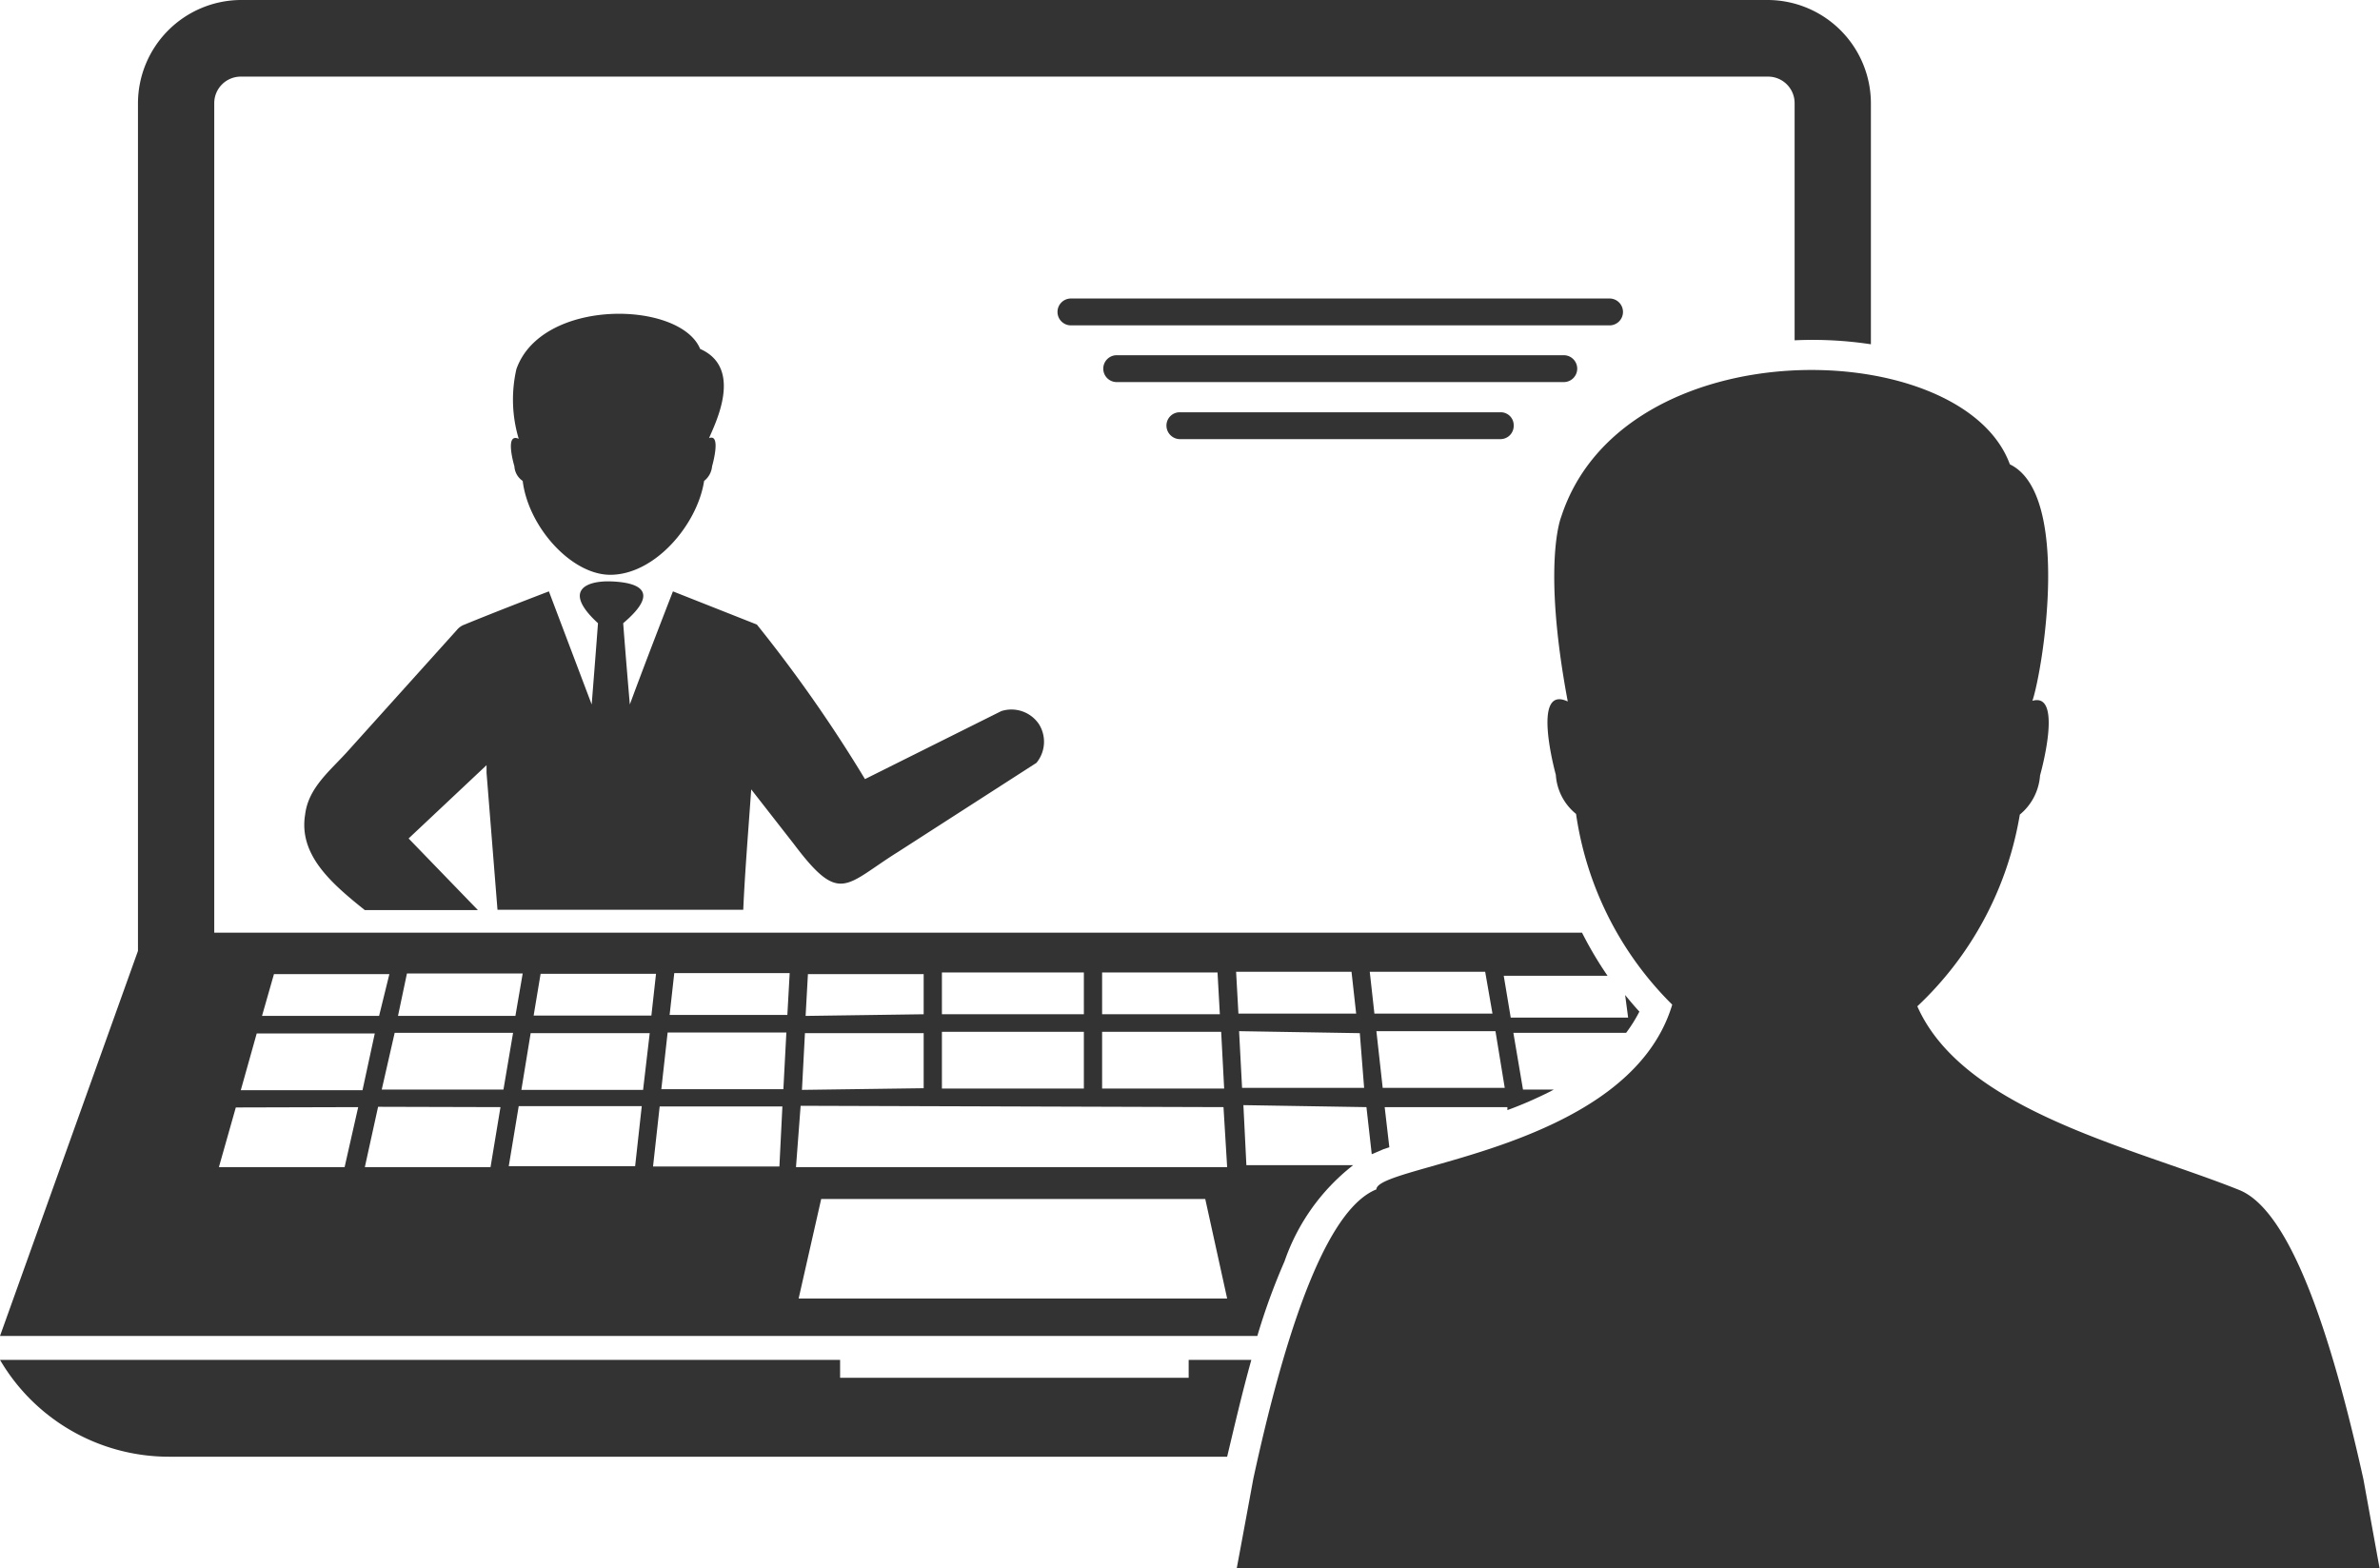 <svg id="Layer_1" data-name="Layer 1" xmlns="http://www.w3.org/2000/svg" viewBox="0 0 71.76 47.28"><title>01</title><path d="M37,43.92H5.09A5.9,5.9,0,0,1,0,41H25.33v.54H35.84V41h1.89c-.28,1-.51,2-.73,2.92M7.11,33.39,6.6,35.19h3.79l.41-1.81Zm.63-2.23-.48,1.71h3.67l.37-1.71Zm4-1.79H8.26l-.36,1.26h3.53Zm-.34,4L11,35.19h3.79l.3-1.81Zm.5-2.23-.39,1.71h3.67l.29-1.71Zm3.86-1.79H12.27L12,30.63h3.54Zm-.12,4-.3,1.81h3.81l.2-1.81ZM16,31.15l-.28,1.71h3.67l.2-1.71Zm3.78-1.79H16.3l-.21,1.26h3.55Zm.11,4-.2,1.81H23.5l.09-1.81Zm.24-2.23-.19,1.71h3.68l.09-1.71Zm3.68-1.79H20.33l-.14,1.26h3.55Zm.33,4L24,35.19H37l-.11-1.81Zm3.71-2.76V29.37H24.36l-.07,1.26Zm0,2.23V31.15H24.27l-.09,1.71Zm4.83-3.49H28.4v1.26h4.28Zm0,1.79H28.4v1.71h4.28Zm.55,0v1.71h3.68l-.09-1.71Zm3.48-1.79H33.23v1.26h3.55Zm.78,4,.09,1.81h3.22a6.26,6.26,0,0,0-2.07,2.9,19.25,19.25,0,0,0-.82,2.25H0L4.16,28.67V3.12A3.12,3.12,0,0,1,7.25,0H53.31a3.12,3.12,0,0,1,3.1,3.12v7.26a11.69,11.69,0,0,0-2.3-.12V3.12a.8.8,0,0,0-.79-.81H7.25a.8.8,0,0,0-.79.81v25H47.7a11.22,11.22,0,0,0,.77,1.3H45.34l.21,1.26h3.54L49,30c.14.17.28.34.43.5a4.57,4.57,0,0,1-.4.64H45.63l.29,1.71h.93l-.11.06c-.42.21-.85.4-1.29.56v-.09H41.75l.14,1.21-.18.06-.35.15-.16-1.42Zm-.13-2.23.09,1.71h3.68L41,31.15Zm3.39-1.79H37.27l.07,1.26h3.55Zm.75,1.79.19,1.71h3.68l-.28-1.71Zm3.28-1.79H41.3l.14,1.26H45Zm-8.44,6.85H24.76l-.68,3H37Z" fill="#333" fill-rule="evenodd"/><path d="M13.77,19h0a.53.53,0,0,1,.24-.17s.84-.35,2.54-1l1.29,3.41c.13-1.63.19-2.45.19-2.45-1.09-1-.34-1.29.41-1.26s1.53.26.35,1.26c0,0,.06.82.2,2.45,0,0,.42-1.15,1.3-3.41l2.53,1a42.64,42.64,0,0,1,3.26,4.66l4.11-2.05a1,1,0,0,1,1.14.4A1,1,0,0,1,31.25,23l-4.18,2.69c-1.6,1-1.74,1.61-3.14-.25L22.65,23.8c-.09,1.29-.19,2.49-.24,3.63H15l-.33-4.13v-.23l-2.35,2.21,2.09,2.16H11C10,26.64,9,25.78,9.2,24.56c.1-.83.78-1.34,1.32-1.95Z" fill="#333" fill-rule="evenodd"/><path d="M15.76,14.5c.17,1.39,1.47,2.83,2.64,2.83,1.35,0,2.63-1.52,2.83-2.83a.63.63,0,0,0,.24-.44s.29-1-.09-.85c.14-.36,1.07-2.1-.27-2.69-.6-1.46-4.78-1.55-5.54.61a4.12,4.12,0,0,0,.07,2.1c-.44-.2-.13.83-.13.83a.57.57,0,0,0,.25.44" fill="#333" fill-rule="evenodd"/><path d="M32.29,9H48.53a.4.4,0,0,1,0,.81H32.29a.4.4,0,0,1,0-.81m3.29,3.43h9.66a.39.39,0,0,1,.4.4.4.4,0,0,1-.4.41H35.58a.41.41,0,0,1-.41-.41.4.4,0,0,1,.41-.4m-1.91-1.72H47.15a.4.4,0,0,1,0,.81H33.67a.4.4,0,1,1,0-.81" fill="#333" fill-rule="evenodd"/><path d="M37.29,47.28s.17-.9.5-2.7q1.72-7.92,3.71-8.72c0-.74,7.6-1.17,8.92-5.57a10.12,10.12,0,0,1-2.9-5.75,1.65,1.65,0,0,1-.61-1.18s-.76-2.74.36-2.21c-.78-4.16-.2-5.56-.2-5.56C48.93,9.84,59.17,10.09,60.6,14c1.85.89,1,6.17.68,7.13.95-.28.23,2.25.23,2.25a1.68,1.68,0,0,1-.61,1.18,10.23,10.23,0,0,1-3.09,5.78c1.39,3.15,6.52,4.26,9.71,5.54,1.33.54,2.57,3.44,3.74,8.72l.49,2.7Z" fill="#333" fill-rule="evenodd"/></svg>